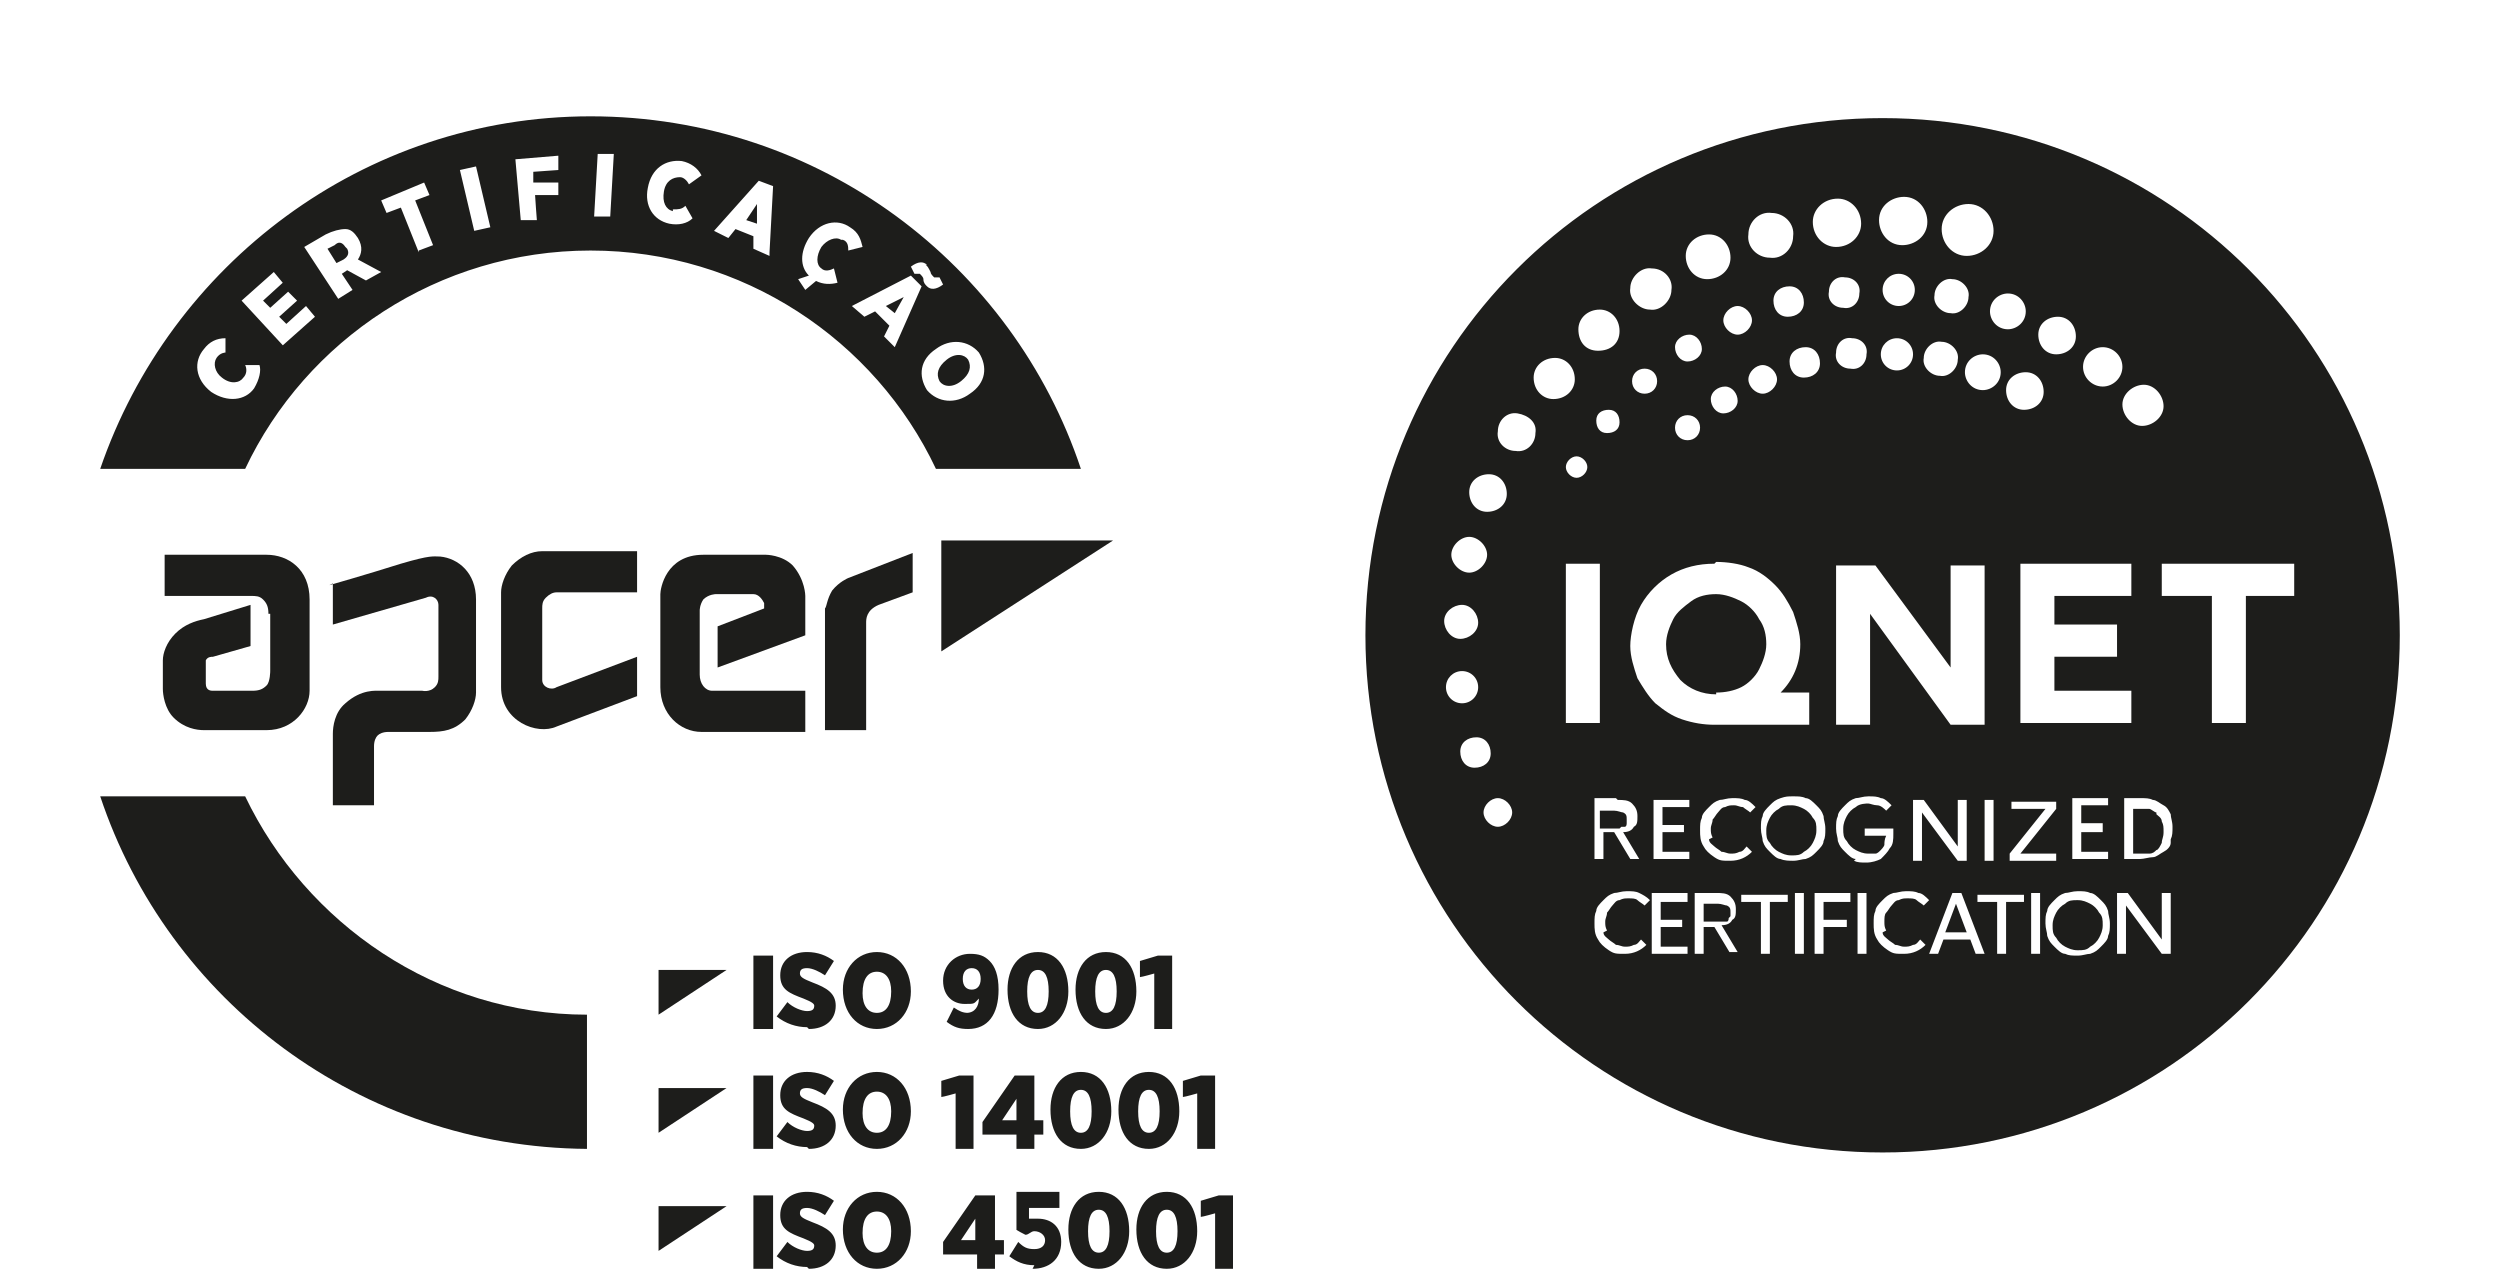 <?xml version="1.0" encoding="UTF-8"?>
<svg id="Layer_1" data-name="Layer 1" xmlns="http://www.w3.org/2000/svg" version="1.1" viewBox="0 0 139.7 72">
  <defs>
    <style>
      .cls-1 {
        fill: #1d1d1b;
        stroke-width: 0px;
      }
    </style>
  </defs>
  <g>
    <path class="cls-1" d="M95.9,38.7c.5,0,1-.1,1.4-.3.4-.2.8-.6,1-1,.2-.4.4-.9.4-1.4s-.1-1-.4-1.4c-.2-.4-.6-.8-1-1s-.9-.4-1.4-.4-1,.1-1.4.4-.8.6-1,1c-.2.4-.4.9-.4,1.4,0,.8.3,1.4.8,2,.5.5,1.2.8,2,.8"/>
    <path class="cls-1" d="M96.7,51.2c0,0,0-.2,0-.2,0-.2,0-.3-.2-.4-.1,0-.3-.1-.5-.1h-.8v1h.8c.1,0,.2,0,.3,0,0,0,.1,0,.2,0,0,0,.1,0,.1-.2"/>
  </g>
  <polygon class="cls-1" points="108.7 52.1 109.9 52.1 109.3 50.5 108.7 52.1"/>
  <g>
    <path class="cls-1" d="M116.8,50.5c-.2-.1-.4-.2-.7-.2s-.5,0-.7.2c-.2.1-.4.3-.5.5-.1.2-.2.4-.2.7s0,.5.2.7c.1.2.3.4.5.5.2.1.4.2.7.2s.5,0,.7-.2c.2-.1.4-.3.5-.5.1-.2.2-.4.2-.7s0-.5-.2-.7c-.1-.2-.3-.4-.5-.5"/>
    <path class="cls-1" d="M125.5,33.3v7.1h-1.9v-7.1h-2.8v-1.8h7.4v1.8h-2.7ZM121.3,47.1c0,.2-.2.4-.4.5-.2.1-.4.3-.6.3-.2,0-.5.1-.7.1h-.9v-3.4h.9c.3,0,.5,0,.7.1.2,0,.4.2.6.3.2.1.3.3.4.5,0,.2.1.4.1.7s0,.5-.1.7M121.3,53.3h-.5l-2-2.7v2.7h-.5v-3.4h.6l1.9,2.6v-2.6h.5v3.4ZM117.8,52.3c0,.2-.2.4-.4.6-.2.2-.3.3-.6.4-.2,0-.4.1-.7.1s-.5,0-.7-.1c-.2,0-.4-.2-.6-.4-.2-.2-.3-.3-.4-.6,0-.2-.1-.4-.1-.7s0-.5.1-.7c0-.2.2-.4.4-.6.2-.2.3-.3.6-.4.2,0,.4-.1.7-.1s.5,0,.7.1c.2,0,.4.2.6.4.2.2.3.3.4.6,0,.2.1.4.1.7s0,.5-.1.7M114,53.3h-.5v-3.4h.5v3.4ZM113.2,50.4h-1.1v2.9h-.5v-2.9h-1.1v-.4h2.6v.4ZM110.4,53.3l-.3-.8h-1.5l-.3.8h-.5l1.3-3.4h.5l1.3,3.4h-.5ZM105.2,52.1c0,.2.2.3.3.4.1.1.3.2.4.3.2,0,.3.1.5.1s.3,0,.5-.1c.2,0,.3-.2.4-.3l.3.3c-.3.3-.7.5-1.2.5s-.6,0-.9-.2c-.3-.2-.5-.4-.6-.6-.2-.3-.2-.6-.2-.9s0-.5.1-.7c0-.2.2-.4.4-.6.2-.2.3-.3.6-.4.2,0,.4-.1.7-.1s.5,0,.7.1c.2,0,.4.2.6.4l-.3.3c-.1-.1-.3-.2-.4-.3s-.3-.1-.5-.1-.3,0-.5.1c-.2,0-.3.2-.4.3-.1.1-.2.3-.3.4s-.1.3-.1.5,0,.3.1.5M103.7,48c-.2,0-.4-.2-.6-.4-.2-.2-.3-.3-.4-.6,0-.2-.1-.4-.1-.7s0-.5.1-.7c0-.2.2-.4.4-.6.2-.2.3-.3.6-.4.2,0,.4-.1.7-.1s.5,0,.7.1c.2,0,.4.2.6.4l-.3.3c-.1-.1-.3-.3-.5-.3-.2,0-.4-.1-.5-.1s-.5,0-.7.2c-.2.1-.4.3-.5.5-.1.2-.2.4-.2.7s0,.5.2.7c.1.2.3.4.5.5.2.1.4.2.7.2s.3,0,.4,0c.1,0,.2-.1.3-.2,0,0,.2-.2.2-.3,0-.1,0-.3.1-.5h-1.2v-.4h1.6v.3c0,.3,0,.6-.2.8-.1.2-.3.4-.5.6-.2.1-.5.2-.8.2s-.5,0-.7-.1M104.3,53.3h-.5v-3.4h.5v3.4ZM103.4,50.4h-1.5v1h1.3v.4h-1.3v1.5h-.5v-3.4h2v.4ZM100.2,48.1c-.2,0-.5,0-.7-.1-.2,0-.4-.2-.6-.4-.2-.2-.3-.3-.4-.6,0-.2-.1-.4-.1-.7s0-.5.1-.7c0-.2.2-.4.4-.6.2-.2.3-.3.6-.4s.4-.1.7-.1.5,0,.7.1c.2,0,.4.2.6.4.2.2.3.3.4.6,0,.2.1.4.1.7s0,.5-.1.7c0,.2-.2.4-.4.6-.2.2-.3.3-.6.4-.2,0-.4.1-.7.1M100.8,53.3h-.5v-3.4h.5v3.4ZM100,50.4h-1.1v2.9h-.5v-2.9h-1.1v-.4h2.6v.4ZM96.7,53.3l-.9-1.5h-.6v1.5h-.5v-3.4h1.2c.3,0,.6,0,.8.2.2.2.3.4.3.7s0,.5-.2.6c-.1.2-.3.3-.6.3l.9,1.5h-.5ZM94.3,50.4h-1.5v1h1.2v.4h-1.2v1.1h1.5v.4h-2v-3.4h2v.4ZM92.4,44.7h2v.4h-1.5v1h1.2v.4h-1.2v1.1h1.5v.4h-2v-3.4ZM89.6,52.1c0,.2.2.3.3.4s.3.2.4.3c.2,0,.3.1.5.1s.3,0,.5-.1c.2,0,.3-.2.4-.3l.3.3c-.3.3-.7.5-1.2.5s-.6,0-.9-.2c-.3-.2-.5-.4-.6-.6-.2-.3-.2-.6-.2-.9s0-.5.1-.7c0-.2.2-.4.4-.6.2-.2.3-.3.6-.4.2,0,.4-.1.7-.1s.5,0,.7.1.4.2.6.4l-.3.3c-.1-.1-.3-.2-.4-.3s-.3-.1-.5-.1-.3,0-.5.1c-.2,0-.3.2-.4.3-.1.1-.2.3-.3.4,0,.2-.1.3-.1.5s0,.3.1.5M87.5,31.5h1.9v8.9h-1.9v-8.9ZM88.1,25.5c.3,0,.6.3.6.6,0,.3-.3.6-.6.6-.3,0-.6-.3-.6-.6,0-.3.3-.6.6-.6M85.7,21.1c0-.6.5-1.1,1.2-1.1.6,0,1.1.5,1.1,1.2,0,.6-.5,1.1-1.2,1.1-.6,0-1.1-.5-1.1-1.2M84.7,25.2c-.6,0-1.1-.5-1-1.1,0-.6.5-1.1,1.1-1s1.1.5,1,1.1c0,.6-.5,1.1-1.1,1M83.7,46.2c-.4,0-.8-.4-.8-.8,0-.4.4-.8.8-.8.4,0,.8.4.8.8,0,.4-.4.8-.8.8M81.6,42c0-.5.4-.8.9-.8s.8.4.8.9-.4.8-.9.8c-.5,0-.8-.4-.8-.9M80.8,38.4c0-.5.4-.9.9-.9.5,0,.9.4.9.9,0,.5-.4.9-.9.9-.5,0-.9-.4-.9-.9M81.7,33.8c.5,0,.9.5.9,1,0,.5-.5.9-1,.9-.5,0-.9-.5-.9-1,0-.5.5-.9,1-.9M82.1,30c.5,0,1,.5,1,1,0,.5-.5,1-1,1-.5,0-1-.5-1-1,0-.5.5-1,1-1M83.2,26.5c.6,0,1,.5,1,1.1,0,.6-.5,1-1.1,1-.6,0-1-.5-1-1.1,0-.6.5-1,1.1-1M89.4,17.3c.6,0,1.1.5,1.1,1.2s-.5,1.1-1.2,1.1-1.1-.5-1.1-1.2c0-.6.5-1.1,1.2-1.1M92.3,15c.7,0,1.2.6,1.1,1.2,0,.6-.6,1.2-1.2,1.1-.6,0-1.2-.6-1.1-1.2,0-.6.6-1.2,1.2-1.1M91.2,21.3c0-.4.3-.7.7-.7.4,0,.7.3.7.7,0,.4-.3.7-.7.7-.4,0-.7-.3-.7-.7M89.8,24.2c-.4,0-.6-.3-.6-.7,0-.4.3-.6.7-.6.4,0,.6.3.6.7,0,.4-.3.6-.7.6M90.4,44.7c.3,0,.6,0,.8.2.2.2.3.4.3.7s0,.5-.2.6c-.1.2-.3.3-.6.3l.9,1.5h-.5l-.9-1.5h-.6v1.5h-.5v-3.4h1.2ZM95.5,46.9c0,.2.2.3.3.4.1.1.3.2.4.3.2,0,.3.1.5.1s.3,0,.5-.1c.2,0,.3-.2.4-.3l.3.3c-.3.3-.7.5-1.2.5s-.6,0-.9-.2c-.3-.2-.5-.4-.6-.6-.2-.3-.2-.6-.2-.9s0-.5.1-.7c0-.2.2-.4.4-.6.2-.2.3-.3.6-.4.2,0,.4-.1.7-.1s.5,0,.7.1c.2,0,.4.2.6.4l-.3.3c-.1-.1-.3-.2-.4-.3-.2,0-.3-.1-.5-.1s-.3,0-.5.1c-.2,0-.3.2-.4.3-.1.1-.2.3-.3.4,0,.2-.1.3-.1.5s0,.3.1.5M95.9,31.4c.6,0,1.3.1,1.8.3.6.2,1.1.6,1.5,1,.4.4.7.9,1,1.5.2.6.4,1.2.4,1.8,0,1.1-.4,2-1.1,2.7h1.6v1.8h-5.3c-.6,0-1.2-.1-1.8-.3-.6-.2-1-.5-1.5-.9-.4-.4-.7-.9-1-1.4-.2-.6-.4-1.2-.4-1.8s.2-1.6.6-2.3c.4-.7,1-1.3,1.7-1.7.7-.4,1.5-.6,2.4-.6M94.3,23.2c.4,0,.7.3.7.7,0,.4-.3.7-.7.7-.4,0-.7-.3-.7-.7,0-.4.3-.7.7-.7M94.4,18.7c.4,0,.7.4.7.8,0,.4-.4.7-.8.7-.4,0-.7-.4-.7-.8,0-.4.4-.7.8-.7M95.5,13.1c.7,0,1.2.6,1.2,1.3,0,.7-.6,1.2-1.3,1.2-.7,0-1.2-.6-1.2-1.3,0-.7.6-1.2,1.3-1.2M97.1,22.4c0,.4-.4.7-.8.7-.4,0-.7-.4-.7-.8,0-.4.4-.7.8-.7.4,0,.7.4.7.8M97.9,17.9c0,.4-.4.8-.8.8-.4,0-.8-.4-.8-.8s.4-.8.8-.8c.4,0,.8.4.8.8M99,11.9c.7,0,1.3.6,1.2,1.3,0,.7-.6,1.3-1.3,1.2-.7,0-1.3-.6-1.2-1.3,0-.7.6-1.3,1.3-1.2M99.3,21.2c0,.4-.4.8-.8.8-.4,0-.8-.4-.8-.8s.4-.8.8-.8c.4,0,.8.4.8.8M100.8,16.9c0,.5-.4.8-.9.8-.5,0-.8-.4-.8-.9,0-.5.4-.8.9-.8.5,0,.8.4.8.9M101.7,20.3c0,.5-.4.8-.9.8-.5,0-.8-.4-.8-.9,0-.5.4-.8.9-.8.5,0,.8.4.8.9M102.7,11.1c.7,0,1.3.6,1.3,1.4,0,.7-.6,1.3-1.4,1.3-.7,0-1.3-.6-1.3-1.4,0-.7.6-1.3,1.4-1.3M102.2,16.3c0-.5.4-.9.9-.8.5,0,.9.4.8.9,0,.5-.4.9-.9.8-.5,0-.9-.4-.8-.9M104.3,19.8c0,.5-.4.9-.9.8-.5,0-.9-.4-.8-.9,0-.5.4-.9.9-.8.5,0,.9.4.8.9M109.9,44.7v3.4h-.5l-2-2.7v2.7h-.5v-3.4h.6l1.9,2.6v-2.6h.5ZM109,37.3v-5.7h1.9v8.9h-1.9l-4.5-6.2v6.2h-1.9v-8.9h2.2l4.2,5.7ZM106.9,19.8c0,.5-.4.9-.9.9-.5,0-.9-.4-.9-.9,0-.5.4-.9.9-.9.5,0,.9.4.9.9M106.1,17.1c-.5,0-.9-.4-.9-.9,0-.5.4-.9.9-.9.5,0,.9.4.9.9,0,.5-.4.9-.9.9M106.4,11c.8,0,1.3.7,1.3,1.4,0,.8-.7,1.3-1.4,1.3-.8,0-1.3-.7-1.3-1.4,0-.8.7-1.3,1.4-1.3M108.5,19.1c.5,0,1,.5.9,1,0,.5-.5,1-1,.9-.5,0-1-.5-.9-1,0-.5.5-1,1-.9M109.1,15.6c.5,0,1,.5.9,1,0,.5-.5,1-1,.9-.5,0-1-.5-.9-1,0-.5.5-1,1-.9M110,11.4c.8,0,1.4.7,1.4,1.5,0,.8-.7,1.4-1.5,1.4-.8,0-1.4-.7-1.4-1.5,0-.8.7-1.4,1.5-1.4M111.4,48.1h-.5v-3.4h.5v3.4ZM110.8,21.8c-.6,0-1-.5-1-1,0-.6.5-1,1-1,.6,0,1,.5,1,1,0,.6-.5,1-1,1M112.2,16.4c.6,0,1,.5,1,1,0,.6-.5,1-1,1-.6,0-1-.5-1-1,0-.6.5-1,1-1M114.2,21.9c0,.6-.5,1-1.1,1-.6,0-1-.5-1-1.1,0-.6.5-1,1.1-1,.6,0,1,.5,1,1.1M115,17.7c.6,0,1,.5,1,1.1,0,.6-.5,1-1.1,1-.6,0-1-.5-1-1.1,0-.6.5-1,1.1-1M117.5,19.4c.6,0,1.1.5,1.1,1.1,0,.6-.5,1.1-1.1,1.1-.6,0-1.1-.5-1.1-1.1,0-.6.5-1.1,1.1-1.1M112.4,45.2v-.4h2.5v.4l-2,2.5h2v.4h-2.6v-.4l2-2.5h-2ZM117.5,46.1v.4h-1.2v1.1h1.5v.4h-2v-3.4h2v.4h-1.5v1h1.2ZM118.3,34.9v1.8h-3.5v1.9h4.3v1.8h-6.2v-8.9h6.2v1.8h-4.3v1.6h3.5ZM119.8,21.5c.6,0,1.1.6,1.1,1.2,0,.6-.6,1.1-1.2,1.1-.6,0-1.1-.6-1.1-1.2,0-.6.6-1.1,1.2-1.1M105.2,6.6c-16,0-28.9,12.9-28.9,28.9s12.9,28.9,28.9,28.9,28.9-12.9,28.9-28.9-12.9-28.9-28.9-28.9"/>
    <path class="cls-1" d="M120.5,45.4c-.1,0-.3-.2-.4-.2-.2,0-.3,0-.5,0h-.4v2.5h.4c.2,0,.4,0,.5,0,.2,0,.3-.1.4-.2.1,0,.2-.2.3-.4,0-.2.1-.3.1-.6s0-.4-.1-.6c0-.2-.2-.3-.3-.4"/>
    <path class="cls-1" d="M101.3,45.7c-.1-.2-.3-.4-.5-.5-.2-.1-.4-.2-.7-.2s-.5,0-.7.2c-.2.1-.4.3-.5.5-.1.2-.2.4-.2.7s0,.5.2.7c.1.2.3.4.5.5.2.1.4.2.7.2s.5,0,.7-.2c.2-.1.4-.3.5-.5.1-.2.2-.4.2-.7s0-.5-.2-.7"/>
    <path class="cls-1" d="M90.6,46.2c0,0,.1,0,.2,0,0,0,.1,0,.1-.2,0,0,0-.2,0-.2,0-.2,0-.3-.2-.4-.1,0-.3-.1-.5-.1h-.8v1h.8c.1,0,.2,0,.3,0"/>
    <path class="cls-1" d="M13.7,44.5H5.6c3.8,11.4,14.5,19.6,27.2,19.7v-7.5c-8.4,0-15.7-5.1-19.1-12.2"/>
    <path class="cls-1" d="M46.1,34.1v6.7h2.3v-6c0-.2,0-.7.7-1l1.9-.7v-2.2l-3.6,1.4s-.5.2-.9.7c-.3.5-.3.9-.4,1"/>
    <path class="cls-1" d="M35.6,39v-2.3l-4.5,1.7c-.3.2-.8,0-.8-.4v-4c0-.2,0-.4.2-.6.2-.2.4-.3.6-.3h4.5s0-2.3,0-2.3h-5.3c-.6,0-1.2.3-1.7.8-.4.5-.6,1.1-.6,1.5v5.3c0,1.9,2,2.7,3.1,2.2l4.5-1.7Z"/>
    <path class="cls-1" d="M39.8,38.6c-.4,0-.7-.4-.7-.9v-3.6s0-.3.2-.6c.3-.3.7-.3.7-.3h1.9c0,0,.1,0,.2,0,.3,0,.5.3.6.5h0v.3l-2.6,1v2.3l4.9-1.8v-2.2c0,0,0-.9-.7-1.7-.6-.6-1.5-.6-1.5-.6h-3.5c-2.1,0-2.4,1.9-2.4,2.2v5.2c0,1.5,1.1,2.5,2.3,2.5h5.8v-2.3h-5.2Z"/>
    <path class="cls-1" d="M18.6,32.6v2.3l5.2-1.5c.4-.2.7.1.7.4v4c0,.2,0,.4-.2.6-.3.3-.7.2-.7.2h-2.3c-.3,0-1.1-.1-2,.7-.6.5-.7,1.3-.7,1.7v4h2.3v-3.3c0-.3.1-.5.2-.6.1-.1.3-.2.6-.2h2.3c.8,0,1.4-.1,2-.7.4-.5.6-1.1.6-1.5v-5.2c0-1.5-1-2.3-2-2.4-.4,0-.5-.1-2.2.4-1.9.6-4,1.2-4,1.2"/>
    <path class="cls-1" d="M15.1,34.3v3.2s0,.6-.2.8c-.2.2-.4.3-.8.3h-2.2c-.1,0-.4,0-.4-.4v-.9c0-.2,0-.2,0-.4.1-.2.3-.2.4-.2l2.1-.6v-2.3l-2.6.8c-.5.1-1.1.3-1.6.8-.5.5-.7,1.1-.7,1.5,0,0,0,1.6,0,1.6,0,.3.1,1.1.6,1.6.6.6,1.3.7,1.7.7h3.5c1.5,0,2.4-1.2,2.4-2.2v-5.1c0-1.7-1.2-2.5-2.4-2.5h-5.7v2.3h4.8c.3,0,.5,0,.7.2.2.2.3.4.3.8"/>
  </g>
  <polygon class="cls-1" points="52.6 30.2 52.6 36.4 62.2 30.2 52.6 30.2"/>
  <polygon class="cls-1" points="36.8 54.2 36.8 56.7 40.6 54.2 36.8 54.2"/>
  <polygon class="cls-1" points="36.8 60.8 36.8 63.3 40.6 60.8 36.8 60.8"/>
  <polygon class="cls-1" points="36.8 67.4 36.8 69.9 40.6 67.4 36.8 67.4"/>
  <polygon class="cls-1" points="49.5 17.1 50 17.5 50.5 16.6 49.5 17.1"/>
  <path class="cls-1" d="M19.3,13.8c-.2-.3-.4-.3-.6-.1l-.4.2.5.8.4-.2c.3-.2.3-.4.2-.6h0Z"/>
  <polygon class="cls-1" points="41.7 12.3 42.3 12.5 42.3 11.4 41.7 12.3"/>
  <g>
    <path class="cls-1" d="M52.9,20.1h0c-.5.4-.6.8-.4,1.2.2.3.7.4,1.2,0h0c.5-.4.6-.8.4-1.2-.2-.3-.7-.4-1.2,0"/>
    <path class="cls-1" d="M54.2,22h0c-.8.6-1.8.5-2.4-.2-.5-.8-.4-1.7.5-2.3h0c.8-.6,1.8-.5,2.4.2.5.8.4,1.7-.5,2.3M49.4,18.8l.3-.6-.8-.8-.6.3-.7-.6,3.3-1.7.6.6-1.5,3.4-.7-.7ZM47,13.4c-.3-.2-.8,0-1.1.4h0c-.3.5-.3,1,0,1.2.2.2.5.1.7,0l.2.8c-.4.1-.8.1-1.2-.1l-.6.5-.4-.6.6-.2c-.5-.5-.5-1.3,0-2.1h0c.6-.9,1.6-1.1,2.3-.6.5.3.6.7.7,1.1l-.8.2c0-.2,0-.5-.3-.6M43,14.3l-.9-.4v-.7c0,0-1-.4-1-.4l-.4.5-.8-.4,2.5-2.8.8.3-.2,3.7ZM37.6,11.7c.3,0,.5,0,.7-.2l.4.7c-.3.3-.8.4-1.3.3-.9-.2-1.4-1-1.2-2h0c.2-1.1,1-1.6,1.9-1.5.5.1.9.4,1.1.8l-.7.5c-.1-.2-.3-.4-.5-.4-.4,0-.8.2-.9.8h0c-.1.6.1,1,.5,1.1M34.1,12.1h-.9c0,0,.2-3.5.2-3.5h.9c0,0-.2,3.5-.2,3.5ZM51.7,14.8c.1,0,.2.2.3.4,0,.1.1.2.2.3,0,0,.2,0,.3,0l.2.4c-.4.3-.7.3-.9.1-.1-.1-.2-.2-.2-.4,0-.1-.1-.2-.2-.3,0,0-.2,0-.3,0l-.2-.4c.4-.3.7-.3.9-.1M29.9,10.2h1.3c0-.1,0,.7,0,.7h-1.3c0,.1.1,1.4.1,1.4h-.9c0,0-.3-3.4-.3-3.4l2.4-.2v.8c0,0-1.4.1-1.4.1v.6ZM26.5,12.9l-.8-3.4.9-.2.8,3.4-.9.2ZM23.4,14.1l-1-2.5-.8.3-.3-.7,2.4-1,.3.7-.8.3,1,2.5-.8.3ZM20.5,15.7l-1.1-.6-.3.2.6.9-.8.5-1.9-2.9,1.2-.7c.4-.2.8-.3,1.1-.3.3,0,.5.2.7.5h0c.3.5.2.9,0,1.2l1.3.7-.9.5ZM15.9,19.4l-2.4-2.6,1.8-1.6.5.6-1.1,1,.4.4,1-.9.5.5-1,.9.4.4,1.1-1,.5.6-1.8,1.6ZM14.2,21.7c-.5.7-1.5.8-2.4.2h0c-.9-.7-1-1.7-.4-2.4.3-.4.7-.6,1.2-.6v.8c0,0-.3,0-.5.3-.2.3-.1.8.3,1.1h0c.5.4,1,.3,1.2,0,.2-.2.2-.5.1-.7h.8c.1.3,0,.8-.3,1.3M33,6.5c-12.7,0-23.5,8.3-27.4,19.7h8.1c3.4-7.2,10.8-12.2,19.3-12.2s15.9,5,19.3,12.2h8.1c-3.8-11.4-14.6-19.7-27.4-19.7"/>
    <path class="cls-1" d="M67.9,70.9h1v-4.1h-.8l-1,.3v.9c.1,0,.8-.2.8-.2v3.1ZM65.2,70c-.4,0-.6-.4-.6-1.2h0c0-.8.2-1.2.6-1.2s.6.4.6,1.2h0c0,.8-.2,1.2-.6,1.2M65.2,70.9c1,0,1.7-.9,1.7-2.1h0c0-1.3-.6-2.2-1.7-2.2s-1.7.9-1.7,2.1h0c0,1.3.6,2.2,1.7,2.2M61.4,70c-.4,0-.6-.4-.6-1.2h0c0-.8.2-1.2.6-1.2s.6.4.6,1.2h0c0,.8-.2,1.2-.6,1.2M61.4,70.9c1,0,1.7-.9,1.7-2.1h0c0-1.3-.6-2.2-1.7-2.2s-1.7.9-1.7,2.1h0c0,1.3.6,2.2,1.7,2.2M57.7,70.9c.9,0,1.6-.5,1.6-1.5h0c0-.9-.6-1.3-1.3-1.3s-.4,0-.5,0v-.6h1.7v-.9h-2.4v2.1c-.1,0,.5.3.5.3.2,0,.3-.2.5-.2.3,0,.6.2.6.5h0c0,.3-.2.5-.6.5s-.6-.1-.9-.4l-.5.8c.4.3.8.5,1.4.5M53.7,69.3l.8-1.2v1.2h-.8ZM54.6,70.9h1v-.8h.5v-.8h-.5v-2.5h-1.1l-1.8,2.6v.7h1.9v.8ZM49,70c-.5,0-.8-.4-.8-1.1h0c0-.8.3-1.2.8-1.2s.8.4.8,1.1h0c0,.8-.3,1.2-.8,1.2M49,70.9c1.1,0,1.9-.9,1.9-2.1h0c0-1.3-.8-2.2-1.9-2.2s-1.9.9-1.9,2.1h0c0,1.3.8,2.2,1.9,2.2M45.2,70.9c.9,0,1.5-.5,1.5-1.3h0c0-.7-.5-1-1.3-1.3-.5-.2-.7-.3-.7-.5h0c0-.2.1-.3.4-.3s.7.2,1,.4l.5-.8c-.4-.3-.9-.5-1.5-.5-.9,0-1.5.5-1.5,1.3h0c0,.8.5,1,1.3,1.3.5.2.6.3.6.4h0c0,.2-.1.3-.4.3s-.8-.2-1.1-.5l-.6.8c.5.4,1.1.6,1.7.6M42.1,70.9h1.1v-4.1h-1.1v4.1Z"/>
    <path class="cls-1" d="M66.9,64.2h1v-4.1h-.8l-1,.3v.9c.1,0,.8-.2.8-.2v3.1ZM64.2,63.3c-.4,0-.6-.4-.6-1.2h0c0-.8.2-1.2.6-1.2s.6.4.6,1.2h0c0,.8-.2,1.2-.6,1.2M64.2,64.2c1,0,1.7-.9,1.7-2.1h0c0-1.3-.6-2.2-1.7-2.2s-1.7.9-1.7,2.1h0c0,1.3.6,2.2,1.7,2.2M60.4,63.3c-.4,0-.6-.4-.6-1.2h0c0-.8.2-1.2.6-1.2s.6.4.6,1.2h0c0,.8-.2,1.2-.6,1.2M60.4,64.2c1,0,1.7-.9,1.7-2.1h0c0-1.3-.6-2.2-1.7-2.2s-1.7.9-1.7,2.1h0c0,1.3.6,2.2,1.7,2.2M56,62.6l.8-1.2v1.2h-.8ZM56.8,64.2h1v-.8h.5v-.8h-.5v-2.5h-1.1l-1.8,2.6v.7h1.9v.8ZM53.4,64.2h1v-4.1h-.8l-1,.3v.9c.1,0,.8-.2.8-.2v3.1ZM49,63.3c-.5,0-.8-.4-.8-1.1h0c0-.8.3-1.2.8-1.2s.8.4.8,1.1h0c0,.8-.3,1.2-.8,1.2M49,64.2c1.1,0,1.9-.9,1.9-2.1h0c0-1.3-.8-2.2-1.9-2.2s-1.9.9-1.9,2.1h0c0,1.3.8,2.2,1.9,2.2M45.2,64.2c.9,0,1.5-.5,1.5-1.3h0c0-.7-.5-1-1.3-1.3-.5-.2-.7-.3-.7-.5h0c0-.2.1-.3.4-.3s.7.2,1,.4l.5-.8c-.4-.3-.9-.5-1.5-.5-.9,0-1.5.5-1.5,1.3h0c0,.8.5,1,1.3,1.3.5.2.6.3.6.4h0c0,.2-.1.3-.4.3s-.8-.2-1.1-.5l-.6.8c.5.4,1.1.6,1.7.6M42.1,64.2h1.1v-4.1h-1.1v4.1Z"/>
    <path class="cls-1" d="M64.5,57.5h1v-4.1h-.8l-1,.3v.9c.1,0,.8-.2.8-.2v3.1ZM61.8,56.6c-.4,0-.6-.4-.6-1.2h0c0-.8.2-1.2.6-1.2s.6.4.6,1.2h0c0,.8-.2,1.2-.6,1.2M61.8,57.5c1,0,1.7-.9,1.7-2.1h0c0-1.3-.6-2.2-1.7-2.2s-1.7.9-1.7,2.1h0c0,1.3.6,2.2,1.7,2.2M58,56.6c-.4,0-.6-.4-.6-1.2h0c0-.8.2-1.2.6-1.2s.6.4.6,1.2h0c0,.8-.2,1.2-.6,1.2M58,57.5c1,0,1.7-.9,1.7-2.1h0c0-1.3-.6-2.2-1.7-2.2s-1.7.9-1.7,2.1h0c0,1.3.6,2.2,1.7,2.2M54.3,55.3c-.3,0-.5-.2-.5-.6h0c0-.4.2-.6.5-.6s.5.2.5.6h0c0,.4-.2.6-.5.6M54.1,56.6c-.3,0-.5-.1-.8-.3l-.4.8c.4.3.7.4,1.2.4,1.1,0,1.7-.8,1.7-2.2h0c0-.8-.2-1.3-.5-1.6-.3-.3-.6-.4-1.1-.4-.8,0-1.5.6-1.5,1.5h0c0,.9.6,1.3,1.2,1.3s.5,0,.8-.3c0,.4-.2.8-.7.8M49,56.6c-.5,0-.8-.4-.8-1.1h0c0-.8.3-1.2.8-1.2s.8.4.8,1.1h0c0,.8-.3,1.2-.8,1.2M49,57.5c1.1,0,1.9-.9,1.9-2.1h0c0-1.3-.8-2.2-1.9-2.2s-1.9.9-1.9,2.1h0c0,1.3.8,2.2,1.9,2.2M45.2,57.5c.9,0,1.5-.5,1.5-1.3h0c0-.7-.5-1-1.3-1.3-.5-.2-.7-.3-.7-.5h0c0-.2.1-.3.4-.3s.7.2,1,.4l.5-.8c-.4-.3-.9-.5-1.5-.5-.9,0-1.5.5-1.5,1.3h0c0,.8.5,1,1.3,1.3.5.2.6.3.6.4h0c0,.2-.1.3-.4.3s-.8-.2-1.1-.5l-.6.8c.5.4,1.1.6,1.7.6M42.1,57.5h1.1v-4.1h-1.1v4.1Z"/>
  </g>
</svg>